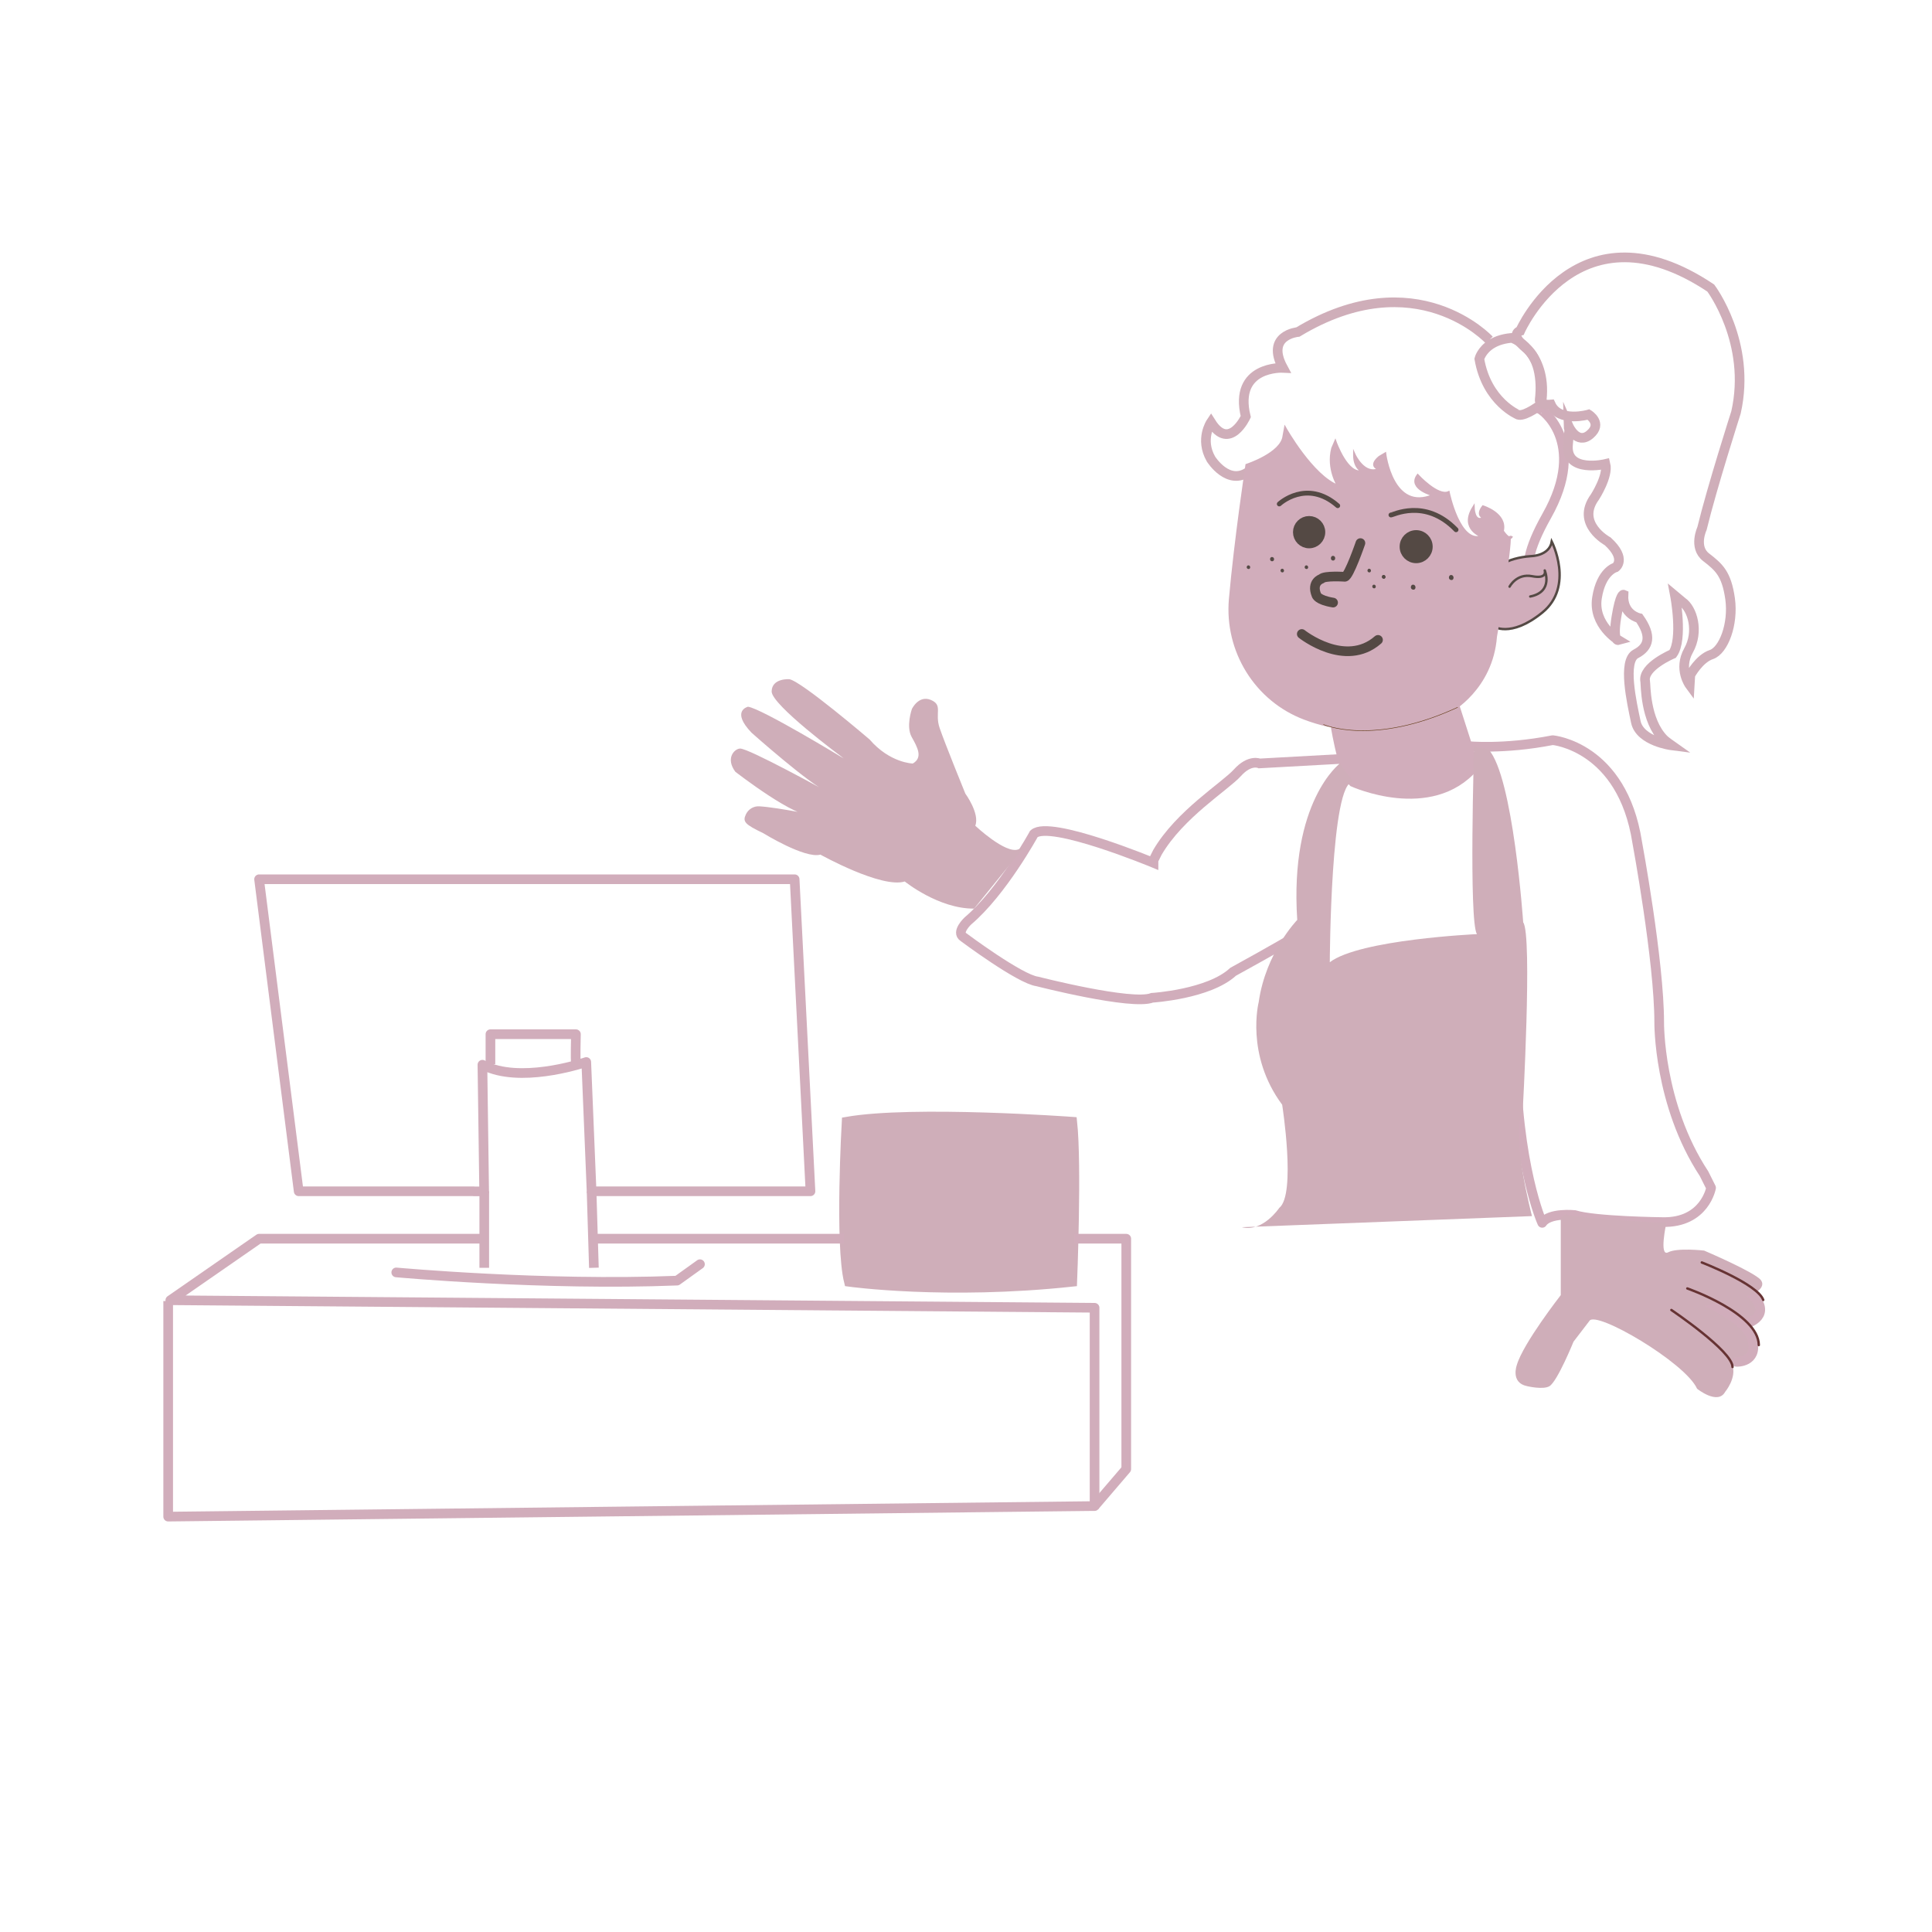 <svg xmlns="http://www.w3.org/2000/svg" xml:space="preserve" id="Layer_1" x="0" y="0" version="1.1" viewBox="0 0 200 200"><style>.st0{fill:#cfaeb9}.st1,.st6,.st7{fill:none;stroke:#cfaeb9;stroke-miterlimit:10}.st6,.st7{stroke:#d1adbb;stroke-linejoin:round}.st7{stroke-linecap:round}.st12,.st19{fill:#544944;stroke:#544944;stroke-miterlimit:10}.st19{stroke-width:.2}</style><path d="m171.92 135.74 8.39-1.93 1.76.97-.05 1.44-1.14 1.23.57 2.45-1.11 1.01-2.14.23z" class="st0"/><path d="M153.14 37.15s.22-.9 1.28-1.55c.54-.33 1.31-.6 2.39-.64v.14s3.51 1.59 2.73 6.76c0 0-1.59 1.23-2.34 1.09-.01 0-3.29-1.32-4.06-5.8zm1.02-1.96s-7.56-8.19-19.8-.82c0 0-3.39.3-1.55 3.71 0 0-5.14-.25-3.85 5.05 0 0-1.68 3.64-3.6.59 0 0-1.18 1.75 0 3.8 0 0 1.81 2.9 3.99 1.24" class="st1"/><path fill="none" stroke="#d1adbb" stroke-linecap="round" stroke-miterlimit="10" d="M159.34 42.32c.14-.07 5.13 3.37.78 11.08-4.06 7.19-.33 7.13-.33 7.13s-4.53 3.34-4.78-5.67"/><path fill="#d1adbb" stroke="#544944" stroke-miterlimit="10" stroke-width=".25" d="M153.23 61.85s.06-3.92 5.28-4.28c0 0 1.87-.02 2.13-1.5 0 0 2.36 4.62-.98 7.34-3.34 2.71-5.12 1.4-5.12 1.4l-1.31-2.96z"/><path fill="#d1adbb" stroke="#d1adbb" stroke-miterlimit="10" stroke-width=".25" d="M156.5 55.5c-.21.6-.95-.53-.95-.53.43-1.78-2.03-2.53-2.03-2.53-.73.96.09 1.16.09 1.16-1.05.64-1.08-1.08-1.08-1.08-1.4 2.25.88 3 .88 3-2.34.91-3.46-4.55-3.46-4.55-1.12.49-3.19-1.76-3.19-1.76-1 1.37 1.64 2.05 1.64 2.05-4.28 1.84-5.02-4.29-5.02-4.29l-.59.35c-1.17.99 0 1.23 0 1.23-1.58.76-2.59-1.5-2.59-1.5v.11c.01 1.32.82 1.62.82 1.62-1.56.46-2.79-3.06-2.79-3.06l-.3.7c-.55 2.14.62 3.91.62 3.91-2.7-1-5.51-6.01-5.51-6.01l-.15.82c-.2 1.82-3.84 3-3.84 3s-1.17 7.76-1.71 13.88c-.47 5.39 2.67 10.47 7.73 12.37.74.28 1.54.52 2.38.72 0 0 9.04.94 12.72-1.49 0 0 4.25-2.31 4.67-7.71 0 0 1.6-9.35 1.42-10.41"/><path d="M151.91 77.23s3.73.39 8.83-.61c0 0 7.19.64 8.74 10.56 0 0 2.28 12.29 2.28 18.66 0 0-.09 8.47 4.64 15.66l.73 1.46s-.64 3.64-5.01 3.55c0 0-7.06-.08-9.1-.73 0 0-2.64-.28-3.37.81 0 0-2.68-5.87-2.77-17.98" class="st6"/><path d="M179.77 140.98s2.17.08 1.66-2.17c-.02-.08-.04-.16-.06-.25-.73-2.5-6.69-4.64-6.69-4.64" class="st7"/><path d="M180.4 137.13s2.68-.53 1.54-2.44-6.18-3.6-6.18-3.6" class="st7"/><path d="M181.38 134.02s1.53-.69.9-1.51c-.64-.82-5.87-3.05-5.87-3.05s-2.78-.32-3.73.18c-.96.5-.18-3.05-.18-3.05l-5.56-.29s-4.41-.38-4.73-.55c-.32-.17-.64.4-.64.4v7.92s-3.91 5.01-4.55 7.24c0 0-.68 1.82 1.05 2.18 0 0 1.69.41 2.34 0 .83-.53 2.48-4.6 2.48-4.6l1.64-2.14c.61-1.17 9.95 4.31 11.15 7.01 0 0 2.14 1.73 2.91.32 0 0 1.23-1.46.73-2.82-.5-1.37-6.55-5.19-6.55-5.19" class="st0"/><path fill="none" stroke="#633" stroke-linecap="round" stroke-linejoin="round" stroke-miterlimit="10" stroke-width=".25" d="M173.02 135.61s6.33 4.26 6.33 5.9m-4.68-8.13s7.36 2.55 7.4 5.86m-5.9-8.55s5.78 2.23 6.36 3.88"/><path d="M157.37 34.25s6.01-13.6 19.73-4.43c0 0 4.25 5.64 2.61 12.87 0 0-2.49 7.77-3.52 12.02 0 0-.91 1.94.42 2.97s2.12 1.7 2.49 4.31c.36 2.61-.67 5.34-1.94 5.77-1.27.42-2.18 2.12-2.18 2.12l-.06 1.03s-1.21-1.64-.12-3.58.42-4.31-.67-5.04l-.73-.61s.85 4.49-.24 6.01c0 0-3.16 1.33-2.85 2.85.06.3-.03 4.04 1.94 6.01.18.18.79.61.79.61s-3.28-.42-3.7-2.43c-.42-2-1.4-6.31 0-7.04 1.4-.73 1.64-1.88.36-3.7 0 0-1.76-.36-1.64-2.43 0 0-.33-.14-.73 2.31-.42 2.58.21 2.4.21 2.4s-2.66-1.6-2.22-4.38c.43-2.78 1.93-3.16 1.93-3.16s1.18-.86-.82-2.69c0 0-3.37-1.82-1.32-4.6 0 0 1.4-2.17 1.09-3.41 0 0-4.16 1-3.88-2 .22-2.43.08-1.17.06-1.91 0 0 .88 2 2.22.85 1.34-1.15-.15-2.06-.15-2.06s-3.03.88-3.91-1.03c0 0-1.24.12-1.15-.52s.39-3.82-1.4-5.31c-1.8-1.5-.62-1.8-.62-1.8z" class="st1"/><path fill="none" stroke="#544944" stroke-linecap="round" stroke-linejoin="round" stroke-miterlimit="10" d="M140.83 56.22s-1.18 3.43-1.61 3.49c0 0-2.12-.15-2.43.21 0 0-1.06.33-.52 1.67 0 0 .09.52 1.73.79"/><path fill="none" stroke="#544944" stroke-linecap="round" stroke-miterlimit="10" d="M134.76 65.63s4.49 3.58 7.89.61"/><circle cx="135.52" cy="55.09" r="1.17" class="st12"/><circle cx="146.6" cy="56.59" r="1.21" class="st12"/><path fill="none" stroke="#544944" stroke-linecap="round" stroke-linejoin="round" stroke-miterlimit="10" stroke-width=".5" d="M143.99 53.31c.14.05 3.51-1.81 6.74 1.53m-18.3-2.67s2.82-2.64 6.05.18"/><path fill="#d1adbb" stroke="#d1adbb" stroke-miterlimit="10" d="m150.55 73 2.04 6.36c-4.51 5.23-12.52 1.59-12.52 1.59-.43-.38-.82-1.44-1.12-2.56-.43-1.59-.7-3.28-.7-3.28l12.3-2.11z"/><path fill="none" stroke="#d1adbb" stroke-miterlimit="10" d="m138.71 78.57-8.33.46s-1-.46-2.28.96c-1.27 1.41-5.96 4.28-8.28 8.24l-.41.82v.27s-10.74-4.46-12.38-3c0 0-3.28 6.01-6.83 9.01 0 0-1.27 1.18-.46 1.68 0 0 5.83 4.36 7.65 4.59 0 0 9.79 2.51 11.88 1.69 0 0 5.87-.36 8.38-2.69 0 0 5.46-3 6.24-3.55"/><path d="M138.71 79.03s-5.23 3.91-4.42 16.2c0 0-3.26 3.35-3.99 8.51 0 0-1.4 5.46 2.43 10.62 0 0 1.46 9.29-.3 10.68 0 0-1.7 2.55-3.88 2l30.04-1.15s-2.25-8.56-.97-10.68c0 0 1.03-18.45.06-19.73 0 0-1.03-15.09-3.58-17.89l-1.5-.32s-.56 18.09.29 19.43c0 0-12.14.55-15.23 2.91 0 0 .07-18.93 2.43-18.66l-1.38-1.92zm-32.52 8.43s.54-.03-.78.47-4.45-2.45-4.45-2.45c.49-1.26-1.03-3.33-1.03-3.33s-2.14-5.25-2.66-6.79c-.53-1.55.37-2.36-.9-2.9s-1.97.93-1.97.93-.64 1.81-.02 2.91 1.17 2.13.11 2.74c0 0-2.37-.05-4.47-2.49 0 0-7.05-6.03-8.31-6.24 0 0-1.8-.13-1.83 1.26-.03 1.39 7.23 6.76 7.23 6.76l.74.6-.5-.41s-8.53-5.19-9.92-5.36c0 0-1.81.42.38 2.7 0 0 6.12 5.44 7.8 6.08 0 0-8.16-4.51-9.01-4.45-.59.04-1.51 1.01-.48 2.4 0 0 6.48 5.04 8.04 4.46l.96.19s-4.51-.95-6.5-1.07c-.6-.04-1.15.29-1.41.84-.35.75-.1 1.03 1.8 1.94 0 0 4.32 2.67 5.92 2.22 0 0 6.33 3.53 8.73 2.78 0 0 3.51 2.84 7.18 2.81" class="st0"/><path d="M49.04 123.32H30.92l-4.1-32.3h55.44l1.64 32.3H61.24l-.55-13.38s-5.94 2.06-9.92.64c-.29-.1-.56-.22-.83-.36l.18 13.11h-1.08z" class="st6"/><path d="M50.77 110.16v-3.1h8.85s-.07 2.8 0 2.91m-9.49 13.35v7.92m11.11-7.92.24 7.92" class="st6"/><path d="M41.02 131.72s15.29 1.4 29.07.85l2.37-1.7" class="st7"/><path fill="#cfaeb9" stroke="#cfaeb9" stroke-miterlimit="10" d="M87.64 116.12s-.73 12.7.24 16.57c0 0 10.07 1.4 23.12 0 0 0 .49-12.08 0-16.57 0 0-16.51-1.21-23.36 0z"/><path d="M61.48 128.23h25.89m23.85 0h5.37v23.85l-3.28 3.83" class="st6"/><path d="M17.41 134.68V157l95.6-1.09h.3v-20.53l-95.68-.78 9.19-6.37h23.31" class="st6"/><path fill="none" stroke="#603813" stroke-miterlimit="10" stroke-width=".05" d="M137 75s5.13 2.28 13.9-1.78"/><path fill="none" stroke="#544944" stroke-linecap="round" stroke-linejoin="round" stroke-miterlimit="10" stroke-width=".25" d="M156.27 60.73s.72-1.4 2.34-1.08c1.62.32 1.3-.6 1.3-.6s.94 2.21-1.5 2.7"/><path d="M137.95 57.65c-.08.03-.1.17-.04.24.04.04.1.05.15.02.07-.04.08-.18.01-.24-.03-.02-.08-.04-.12-.02zm-6.31.12c-.07.03-.08.14-.03.2.03.03.08.04.13.02.06-.03.07-.15.01-.2-.04-.02-.08-.04-.11-.02zm1.07 1.21c-.05.02-.07.11-.02.15.02.02.06.03.09.02.05-.03.05-.11.01-.15a.078.078 0 0 0-.08-.02zm9 0c-.05.02-.07.11-.02.15.02.02.06.03.09.02.05-.03.05-.11.01-.15a.078.078 0 0 0-.08-.02zm1.5.65c-.05.02-.07.11-.02.15.02.02.06.03.09.02.05-.03.05-.11.01-.15a.078.078 0 0 0-.08-.02zm6.97 0c-.09.04-.12.2-.04.27.04.04.11.05.16.04.09-.05.09-.2.02-.27-.03-.04-.08-.05-.14-.04zm-3.94 1c-.09.04-.12.2-.04.27.04.04.11.05.16.04.09-.05.09-.2.02-.27-.03-.04-.08-.05-.14-.04zm-11.03-2c-.05.02-.07.11-.02.15.02.02.06.03.09.02.05-.03.05-.11.01-.15a.078.078 0 0 0-.08-.02zm7 2c-.05.02-.07.11-.02.15.02.02.06.03.09.02.05-.03.05-.11.01-.15a.078.078 0 0 0-.08-.02zm-13-2c-.05.02-.07.11-.02.15.02.02.06.03.09.02.05-.03.05-.11.01-.15a.078.078 0 0 0-.08-.02z" class="st19"/><path d="M143.21 59.63c-.05.02-.07.11-.02.15.02.02.06.03.09.02.05-.03.05-.11.01-.15a.078.078 0 0 0-.08-.02z" class="st19"/></svg>